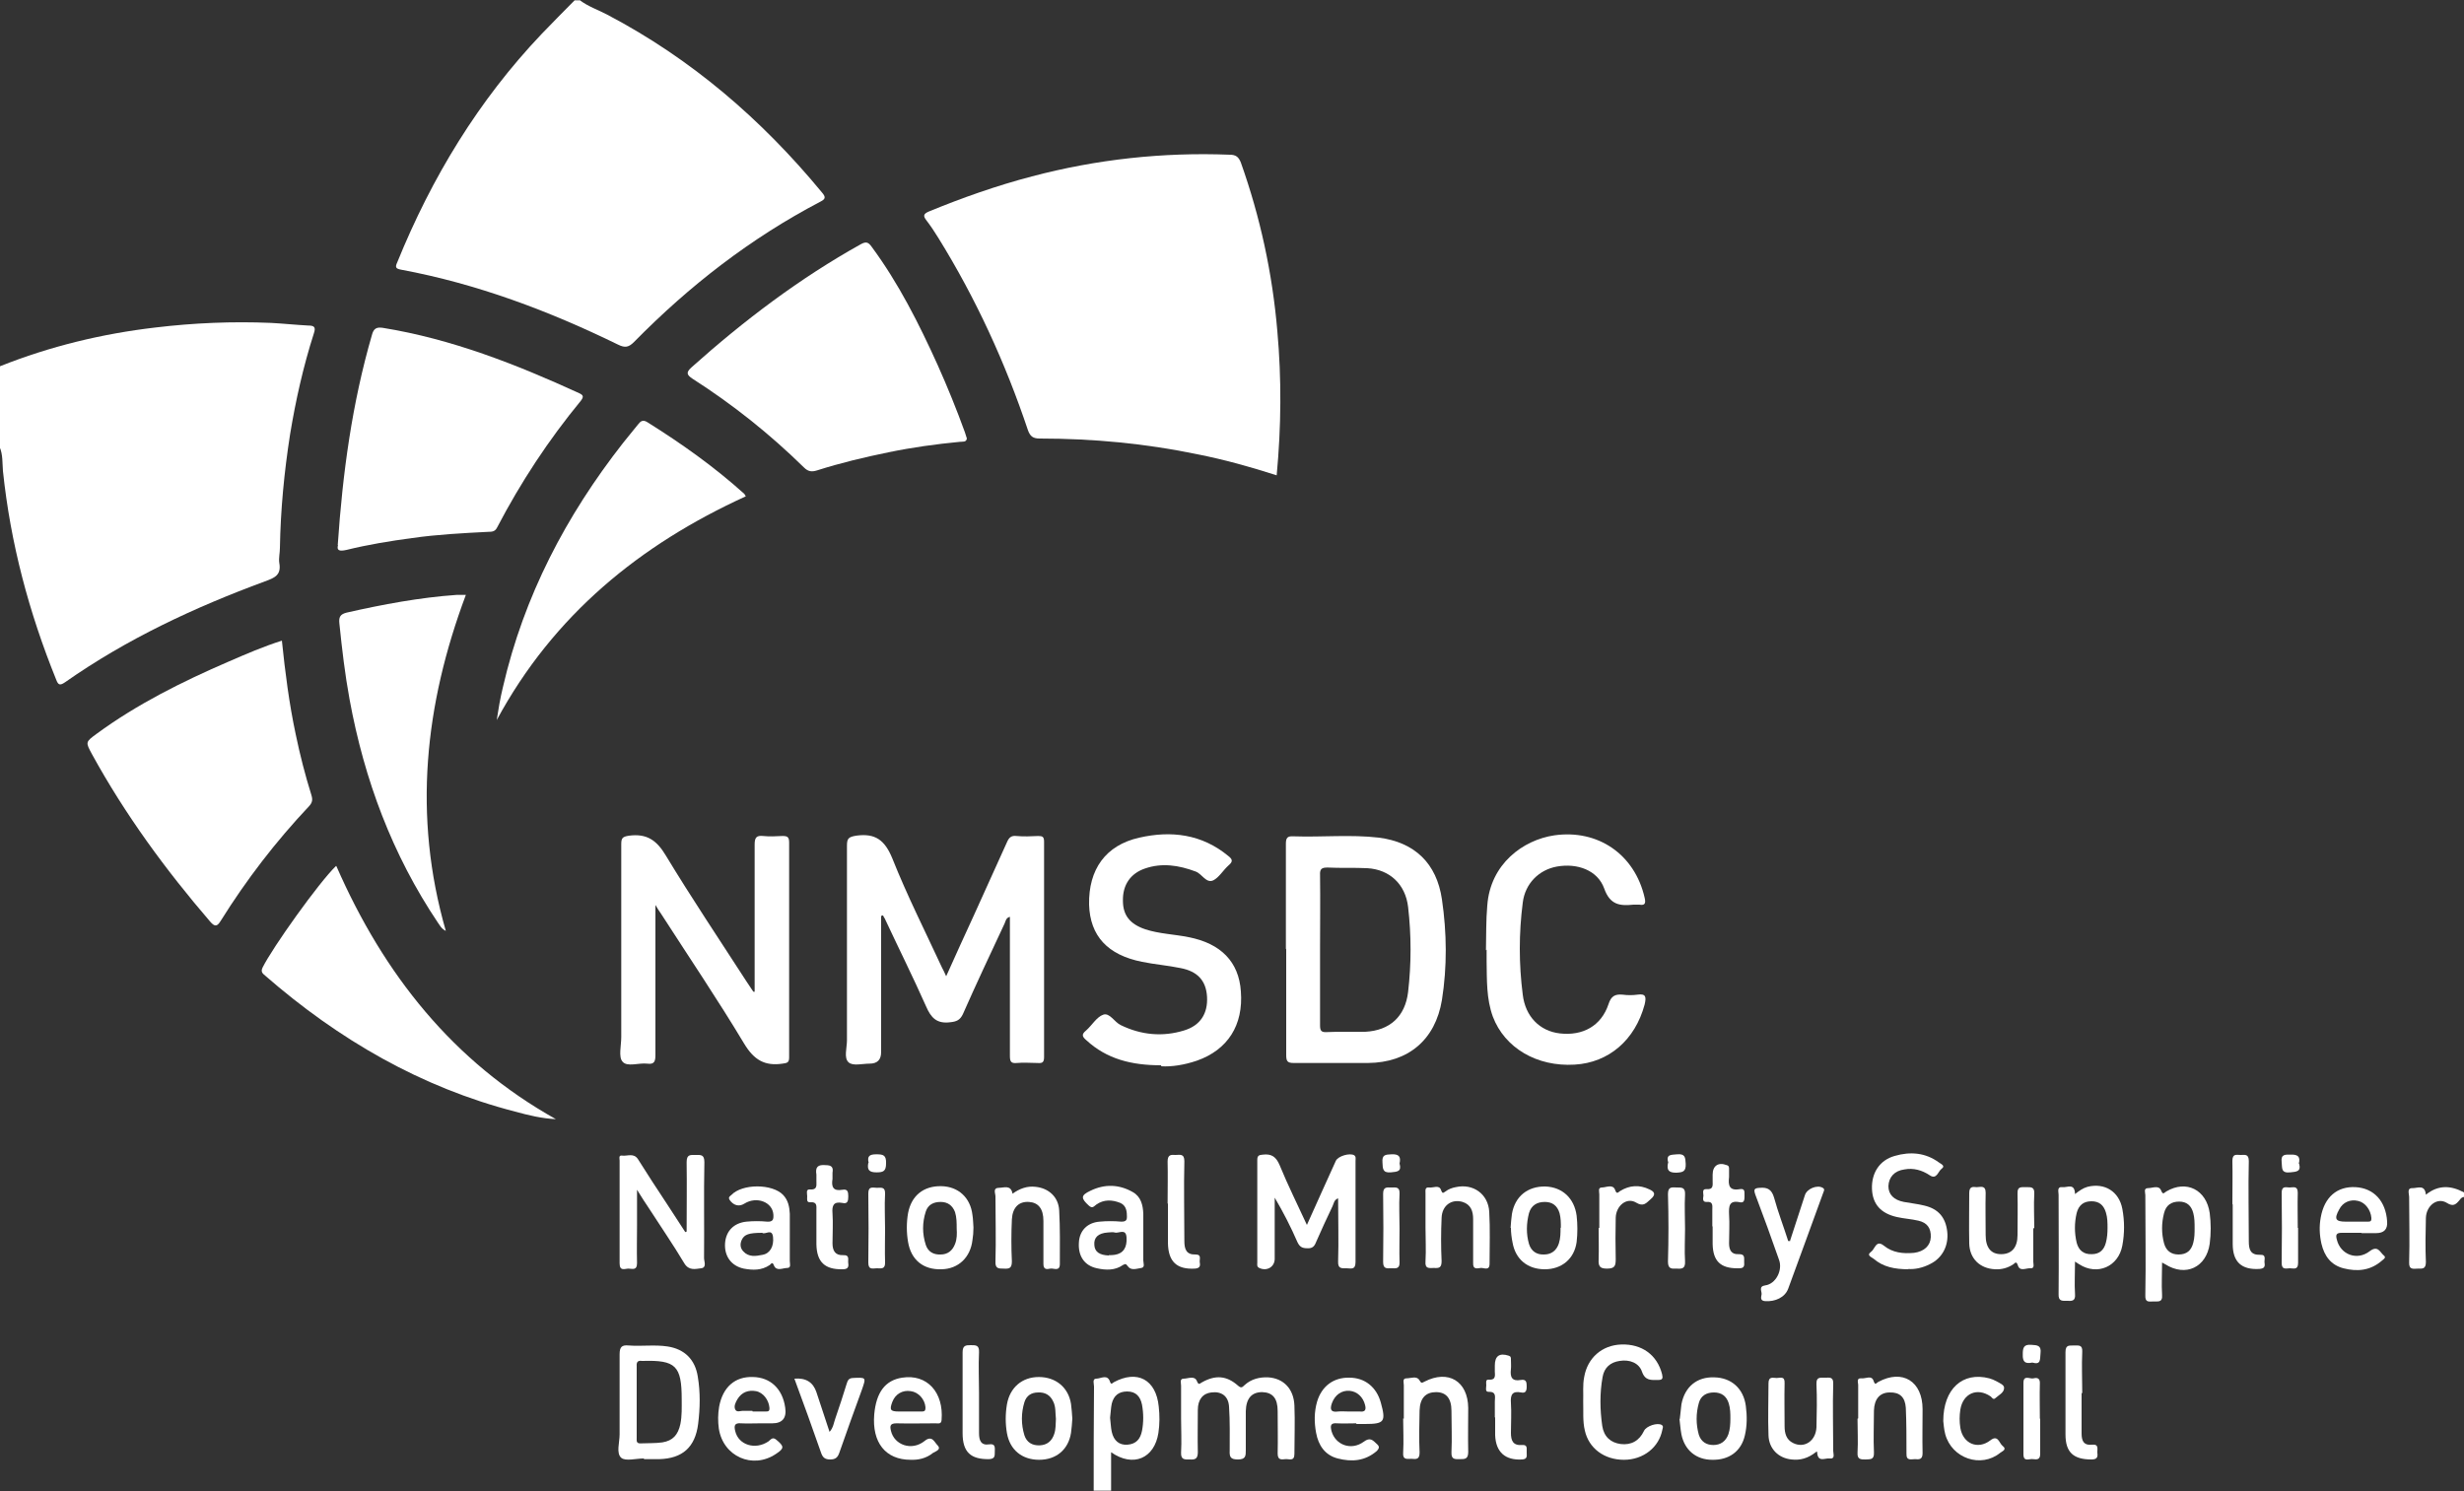 <svg xmlns="http://www.w3.org/2000/svg" xmlns:xlink="http://www.w3.org/1999/xlink" viewBox="0 0 75 45.39"><rect x="0" y="0" width="75" height="45.39" fill="#333333" stroke="none"/><defs><style>.e{fill:none;}.f{fill:#fff;}.g{clip-path:url(#d);}</style><clipPath id="d"><rect class="e" width="75" height="45.39"></rect></clipPath></defs><g id="a"></g><g id="b"><g id="c"><g class="g"><g><path class="f" d="M0,11.15c1.53-.61,3.11-.99,4.73-1.18,1.17-.14,2.34-.19,3.52-.14,.38,.02,.75,.06,1.13,.08,.19,0,.24,.05,.17,.25-.32,1-.55,2.03-.72,3.06-.18,1.15-.29,2.3-.31,3.46,0,.15-.04,.31-.02,.45,.07,.38-.14,.46-.44,.57-2.14,.79-4.2,1.75-6.08,3.07-.16,.11-.21,.08-.27-.08C.88,18.64,.32,16.54,.09,14.34c-.02-.24,0-.5-.1-.73v-2.47H0Z"></path><path class="f" d="M17.64,0c.26,.2,.57,.3,.85,.45,2.55,1.34,4.69,3.18,6.53,5.41,.12,.14,.11,.2-.05,.28-2.12,1.11-3.99,2.56-5.67,4.27-.16,.16-.27,.19-.49,.08-2.11-1.03-4.29-1.85-6.6-2.28-.16-.03-.19-.07-.12-.22,1.05-2.59,2.48-4.94,4.4-6.96,.33-.34,.66-.68,1-1.02h.16Z"></path><path class="f" d="M33.29,45.39c0-1.06,0-2.12,.01-3.18,0-.08-.06-.24,.07-.24,.14,0,.34-.15,.42,.1,.03,.09,.07,.04,.11,.01,.72-.39,1.29-.08,1.37,.74,.03,.27,.03,.53-.01,.8-.12,.78-.77,1.06-1.44,.59v1.17h-.53Zm.5-2.22c.02,.15,.02,.29,.05,.42,.06,.27,.23,.41,.48,.39,.26-.02,.39-.17,.44-.42,.05-.26,.05-.53,0-.8-.05-.24-.18-.4-.45-.4-.26,0-.41,.13-.47,.37-.03,.14-.03,.28-.05,.42h0Z"></path><path class="f" d="M75,36.44c-.07,0-.11,.06-.14,.1-.11,.13-.19,.2-.38,.08-.29-.18-.63,.08-.64,.46-.01,.44-.02,.89,0,1.34,0,.22-.11,.2-.24,.2-.13,0-.28,.05-.27-.19,.02-.67,0-1.34,0-2,0-.09-.08-.27,.11-.26,.15,0,.37-.12,.4,.2,.38-.31,.77-.28,1.16-.07v.16h0Z"></path><path class="f" d="M38.86,14.47c-.81-.26-1.6-.48-2.41-.64-1.58-.33-3.19-.48-4.8-.48-.2,0-.29-.06-.36-.25-.69-2.06-1.59-4.02-2.73-5.86-.11-.18-.23-.36-.36-.53-.11-.14-.09-.2,.07-.27,1.02-.42,2.07-.79,3.14-1.07,1.97-.52,3.98-.74,6.02-.66,.18,0,.27,.06,.34,.24,.59,1.66,.96,3.37,1.11,5.13,.13,1.45,.12,2.9-.02,4.39h0Z"></path><path class="f" d="M8.58,19.5c.1,.97,.22,1.91,.42,2.85,.13,.63,.29,1.25,.48,1.86,.04,.13,.03,.22-.07,.33-1.01,1.07-1.91,2.24-2.69,3.49-.11,.18-.18,.19-.32,.03-1.36-1.58-2.59-3.26-3.6-5.1-.2-.37-.2-.37,.14-.62,1.24-.91,2.61-1.59,4.02-2.2,.53-.23,1.06-.46,1.63-.64h0Z"></path><path class="f" d="M10.28,16.6c.15-2.22,.44-4.33,1.04-6.4,.05-.19,.13-.25,.33-.22,2.1,.34,4.06,1.11,5.98,1.99,.13,.06,.14,.11,.05,.23-.98,1.19-1.83,2.48-2.55,3.86-.06,.12-.15,.13-.26,.13-.78,.04-1.56,.08-2.33,.19-.67,.09-1.34,.2-1.99,.36-.22,.05-.31,.02-.26-.15h0Z"></path><path class="f" d="M29.43,13.35c-.02,.12-.13,.09-.21,.1-.73,.07-1.46,.17-2.18,.32-.73,.15-1.45,.32-2.17,.55-.16,.05-.27,.04-.4-.09-1.04-1.02-2.17-1.92-3.39-2.7-.18-.12-.2-.19-.04-.34,1.6-1.43,3.3-2.72,5.17-3.76,.15-.08,.22-.06,.32,.08,.82,1.11,1.44,2.34,2.01,3.6,.3,.67,.58,1.36,.83,2.05,.02,.06,.04,.12,.06,.19h0Z"></path><path class="f" d="M26.82,27.91v4.12q0,.35-.35,.35c-.22,0-.51,.08-.64-.04-.15-.13-.05-.44-.05-.67,0-1.97,0-3.95,0-5.92,0-.22,.04-.27,.28-.31,.58-.08,.87,.13,1.1,.69,.45,1.13,1,2.22,1.51,3.32,.04,.08,.08,.15,.13,.27,.29-.65,.57-1.26,.85-1.87,.33-.74,.67-1.47,1-2.21,.06-.14,.13-.21,.29-.19,.22,.02,.44,.01,.66,0,.13,0,.18,.02,.18,.17,0,2.19,0,4.37,0,6.56,0,.17-.06,.19-.2,.18-.21,0-.42-.02-.63,0-.19,.02-.21-.06-.21-.23,0-1.3,0-2.61,0-3.91v-.31c-.12,.03-.13,.13-.16,.2-.43,.92-.86,1.83-1.27,2.76-.09,.19-.2,.23-.39,.25-.4,.05-.58-.13-.73-.48-.4-.9-.84-1.78-1.26-2.68-.02-.03-.04-.06-.05-.09h-.05v.02Z"></path><path class="f" d="M22.97,30.18v-1.58c0-.96,0-1.93,0-2.89,0-.22,.06-.28,.26-.26,.19,.02,.39,.01,.58,0,.15,0,.21,.02,.21,.2,0,2.18,0,4.36,0,6.54,0,.16-.06,.17-.2,.19-.54,.08-.87-.11-1.17-.61-.81-1.35-1.69-2.65-2.54-3.97-.04-.06-.08-.11-.16-.25v.35c0,1.4,0,2.8,0,4.21,0,.2-.03,.3-.25,.27-.26-.03-.61,.11-.75-.06-.13-.14-.04-.49-.04-.75,0-1.96,0-3.91,0-5.87,0-.19,.04-.23,.24-.26,.54-.07,.84,.14,1.12,.61,.78,1.29,1.62,2.54,2.44,3.81,.07,.11,.15,.22,.22,.33h.05Z"></path><path class="f" d="M14.18,18.11c-1.25,3.34-1.62,6.72-.61,10.23-.14-.07-.18-.17-.24-.25-1.39-2.07-2.24-4.35-2.69-6.8-.14-.76-.23-1.53-.31-2.31-.02-.19,.02-.28,.22-.33,1.1-.25,2.22-.46,3.35-.54,.08,0,.17,0,.27,0h0Z"></path><path class="f" d="M10.24,26.37c1.44,3.29,3.55,5.95,6.68,7.7-.43-.02-.84-.12-1.24-.23-2.87-.74-5.37-2.19-7.61-4.14-.07-.06-.14-.11-.08-.24,.3-.61,1.72-2.6,2.24-3.1h0Z"></path><path class="f" d="M22.7,15.11c-3.22,1.47-5.85,3.61-7.58,6.81,.03-.16,.05-.33,.08-.49,.03-.17,.07-.35,.11-.52,.64-2.77,1.92-5.21,3.65-7.42,.15-.19,.31-.38,.47-.58,.07-.09,.14-.14,.27-.06,1.04,.65,2.04,1.36,2.95,2.18,.02,.02,.03,.04,.05,.08h0Z"></path><path class="f" d="M39.14,28.9c0-1.07,0-2.14,0-3.21,0-.19,.05-.24,.23-.23,.87,.03,1.74-.06,2.6,.04,1.09,.14,1.76,.78,1.92,1.88,.15,1.02,.16,2.05,0,3.06-.2,1.22-1.03,1.91-2.25,1.92-.75,0-1.51,0-2.26,0-.19,0-.23-.05-.23-.24,0-1.08,0-2.16,0-3.24h0Zm1.04,.01c0,.77,0,1.53,0,2.3,0,.16,.03,.22,.2,.21,.39-.02,.79,0,1.18-.01,.74-.04,1.21-.46,1.3-1.21,.1-.86,.1-1.73,0-2.59-.08-.69-.56-1.14-1.24-1.18-.4-.02-.81,0-1.21-.02-.18,0-.24,.04-.23,.23,.01,.76,0,1.52,0,2.27h0Z"></path><path class="f" d="M35.34,32.43c-.9,0-1.65-.19-2.27-.76-.13-.11-.16-.18-.01-.3,.18-.16,.32-.41,.52-.48,.2-.07,.34,.23,.54,.32,.62,.3,1.27,.36,1.92,.16,.5-.15,.73-.52,.7-1.03-.03-.48-.28-.77-.81-.87-.39-.08-.78-.11-1.17-.19-1.05-.21-1.58-.79-1.61-1.74-.02-1.07,.5-1.81,1.53-2.04,.97-.22,1.9-.11,2.71,.56,.13,.1,.14,.17,.01,.28-.17,.15-.29,.37-.47,.46-.22,.1-.34-.2-.54-.27-.51-.19-1.02-.27-1.54-.09-.44,.15-.68,.5-.67,.98,0,.44,.21,.71,.68,.87,.43,.14,.88,.15,1.32,.24,.98,.19,1.53,.75,1.59,1.65,.08,1.03-.4,1.78-1.34,2.11-.38,.13-.77,.19-1.08,.17h0Z"></path><path class="f" d="M45.23,28.93c.01-.46,0-.91,.04-1.36,.09-1.27,1.09-2,2.04-2.14,1.33-.19,2.45,.58,2.75,1.9,.04,.17,.01,.24-.16,.21-.06,0-.12,0-.18,0-.4,.04-.71,.02-.89-.49-.2-.56-.82-.78-1.44-.67-.55,.1-.97,.52-1.04,1.1-.12,.93-.12,1.87,0,2.8,.08,.67,.52,1.11,1.13,1.18,.7,.08,1.26-.23,1.48-.89,.08-.25,.2-.31,.43-.29,.15,.02,.3,.02,.45,0,.27-.04,.27,.08,.22,.3-.29,1.08-1.09,1.77-2.13,1.83-1.15,.07-2.13-.51-2.49-1.46-.2-.55-.18-1.12-.19-1.69,0-.12,0-.23,0-.35h0Z"></path><path class="f" d="M39.78,37.29c.31-.68,.59-1.32,.88-1.95,.07-.15,.43-.25,.56-.17,.06,.04,.04,.11,.04,.17,0,1.03,0,2.05,0,3.08,0,.25-.14,.19-.27,.19-.15,0-.27,.02-.26-.21,.02-.63,0-1.27,0-1.92-.13,.05-.13,.16-.17,.24-.17,.36-.34,.72-.5,1.09-.05,.13-.11,.2-.27,.19-.15,0-.23-.04-.3-.19-.2-.46-.43-.91-.69-1.35v1.86c0,.25-.24,.39-.47,.28-.08-.04-.06-.1-.06-.16,0-1.05,0-2.09,0-3.13,0-.13,.05-.15,.17-.16,.26-.03,.4,.06,.51,.32,.25,.61,.54,1.19,.83,1.82h0Z"></path><path class="f" d="M20.9,37.47c0-.7,.01-1.39,0-2.09,0-.24,.11-.22,.27-.22s.27-.02,.27,.22c-.02,.97,0,1.95-.01,2.92,0,.1,.09,.29-.09,.31-.17,.02-.37,.08-.51-.15-.34-.57-.72-1.12-1.08-1.68-.11-.16-.21-.32-.36-.56v1.1c0,.38-.01,.75,0,1.13,0,.24-.15,.17-.26,.17-.11,0-.27,.09-.27-.16,0-1.05,0-2.09,0-3.13,0-.06-.04-.17,.08-.15,.16,.02,.35-.09,.48,.11,.29,.46,.58,.91,.88,1.36,.19,.29,.37,.57,.56,.86l.05-.03h0Z"></path><path class="f" d="M35.95,43.17c0-.33,0-.66,0-.99,0-.08-.05-.21,.08-.21s.33-.1,.4,.07c.06,.15,.09,.07,.16,.04,.41-.23,.75-.2,1.09,.1,.11,.1,.14,.04,.21-.02,.2-.18,.45-.24,.71-.23,.47,.03,.78,.35,.8,.86,.02,.49,0,.98,0,1.47,0,.24-.16,.15-.27,.16-.12,.01-.24,.04-.24-.17,.01-.43,0-.86,0-1.29,0-.39-.15-.57-.47-.58-.32,0-.49,.19-.5,.58,0,.39,0,.79,0,1.18,0,.18,0,.29-.24,.29-.22,0-.26-.07-.25-.27,0-.45,.01-.89-.02-1.34-.02-.32-.23-.47-.54-.43-.26,.03-.41,.22-.41,.53,0,.43-.01,.86,0,1.29,0,.21-.09,.23-.25,.22-.14,0-.27,.02-.26-.21,.02-.35,0-.7,0-1.05h0Z"></path><path class="f" d="M19.59,44.4c-.23,0-.55,.09-.68-.02-.16-.14-.05-.47-.05-.71,0-.81,0-1.63,0-2.44,0-.23,.07-.29,.28-.27,.39,.03,.79-.03,1.18,.03,.52,.08,.84,.4,.92,.92,.08,.48,.07,.96,.01,1.44-.09,.71-.48,1.05-1.18,1.07-.16,0-.32,0-.47,0v-.02h0Zm-.21-1.7v1.07c0,.09-.02,.18,.13,.17,.22-.01,.44,0,.65-.03,.32-.05,.48-.23,.55-.56,.05-.25,.04-.5,.04-.75,0-1.02-.18-1.2-1.18-1.17h-.03c-.13-.02-.17,.04-.16,.16,0,.36,0,.73,0,1.09h0Z"></path><path class="f" d="M58.1,38.64c-.43,0-.78-.07-1.07-.32-.06-.05-.23-.1-.08-.21,.12-.08,.15-.38,.39-.19,.27,.22,.59,.25,.92,.22,.31-.04,.5-.22,.51-.48,.01-.27-.11-.44-.38-.5-.21-.05-.43-.06-.65-.11-.49-.11-.74-.39-.76-.85-.02-.49,.23-.88,.69-1.01,.48-.14,.94-.1,1.35,.2,.05,.04,.21,.1,.08,.19-.11,.08-.15,.34-.36,.2-.24-.16-.5-.23-.77-.18-.31,.04-.48,.24-.49,.51,0,.25,.16,.42,.47,.48,.21,.04,.42,.06,.62,.11,.43,.1,.65,.36,.7,.79,.05,.43-.15,.81-.52,.99-.23,.12-.48,.17-.68,.15h0Z"></path><path class="f" d="M65.81,38.43c0,.35-.02,.67,0,.99,.02,.25-.14,.19-.27,.2-.13,0-.25,.04-.24-.19,.02-1.02,0-2.04,0-3.05,0-.07-.06-.21,.08-.21,.14,0,.33-.1,.4,.07,.06,.15,.09,.07,.16,.03,.61-.36,1.22-.05,1.32,.66,.04,.31,.04,.62,0,.93-.1,.72-.73,1.02-1.35,.63-.03-.02-.06-.03-.11-.06h0Zm.99-1.05c0-.15,0-.3-.04-.45-.06-.23-.2-.35-.43-.35-.24,0-.4,.11-.46,.35-.08,.31-.08,.62,0,.92,.06,.22,.21,.34,.44,.34,.25,0,.39-.12,.45-.36,.04-.15,.04-.3,.04-.45h0Z"></path><path class="f" d="M48.19,42.67c.01-.25-.02-.5,.03-.75,.1-.58,.54-.97,1.13-.99,.63-.02,1.09,.32,1.24,.9,.03,.13,.02,.18-.12,.18-.21,0-.39,.03-.49-.25-.09-.27-.38-.38-.68-.33-.28,.04-.47,.2-.52,.49-.09,.5-.08,1-.01,1.49,.05,.33,.26,.51,.56,.55,.32,.04,.57-.1,.71-.4,.07-.15,.41-.26,.54-.18,.06,.04,.03,.09,.02,.14-.1,.54-.58,.92-1.17,.92-.6,0-1.07-.35-1.19-.89-.07-.29-.04-.59-.05-.88h0Z"></path><path class="f" d="M63.16,38.41c0,.36-.02,.67,0,.98,.02,.22-.09,.22-.25,.21-.14,0-.26,.02-.25-.21,.01-1.01,0-2.01,0-3.02,0-.09-.06-.25,.12-.23,.14,.02,.37-.14,.38,.21,.13-.1,.24-.18,.38-.22,.52-.13,.96,.14,1.06,.67,.07,.37,.07,.75,0,1.12-.12,.64-.76,.92-1.31,.57-.04-.02-.07-.05-.14-.09Zm.99-1.02c0-.16,0-.32-.05-.48-.07-.23-.21-.34-.44-.34-.24,0-.39,.12-.45,.36-.07,.3-.07,.6,0,.9,.06,.23,.21,.36,.46,.35,.23,0,.37-.12,.43-.35,.04-.15,.05-.3,.05-.45h0Z"></path><path class="f" d="M34.8,37.7c0,.22,0,.45,0,.67,0,.08,.06,.21-.06,.23-.14,.02-.31,.09-.41-.05-.06-.08-.07-.08-.15-.04-.24,.17-.52,.16-.79,.1-.38-.08-.58-.37-.55-.79,.02-.35,.25-.6,.63-.63,.22-.02,.44-.02,.66,0,.15,0,.18-.05,.17-.19,0-.16-.04-.31-.2-.38-.25-.1-.5-.11-.73,.05-.08,.06-.12,.13-.23,.03-.24-.22-.25-.31,.05-.45,.43-.21,.87-.2,1.29,.04,.25,.14,.31,.4,.32,.66,0,.25,0,.5,0,.75h0Zm-1.05,.51c.06,0,.12,0,.18-.01,.26-.04,.38-.22,.36-.53-.02-.29-.24-.11-.36-.15-.06-.02-.14,0-.21,0-.29,.02-.43,.15-.41,.38,.01,.21,.16,.31,.44,.32h0Z"></path><path class="f" d="M24.04,37.7c0,.23,0,.46,0,.69,0,.08,.05,.21-.08,.21-.13,0-.32,.11-.4-.07-.05-.14-.09-.05-.13-.02-.25,.17-.52,.16-.79,.11-.38-.08-.6-.38-.57-.78,.03-.37,.27-.61,.65-.65,.21-.02,.42-.02,.63,0,.18,.01,.2-.07,.19-.22-.03-.38-.51-.56-.88-.33-.17,.11-.34,.05-.45-.11-.05-.08,0-.11,.05-.15,.33-.35,1.25-.35,1.58,0,.15,.16,.19,.36,.2,.57,0,.25,0,.5,0,.75h0Zm-.83-.17c-.42,0-.55,.05-.63,.21-.06,.13-.05,.25,.04,.35,.17,.19,.39,.15,.59,.11,.23-.04,.35-.26,.32-.54-.03-.28-.24-.06-.33-.13h0Z"></path><path class="f" d="M27.72,44.44c-.77,0-1.18-.53-1.11-1.38,.06-.67,.33-1.04,.85-1.12,.76-.12,1.27,.45,1.2,1.29-.01,.13-.1,.1-.18,.1-.4,0-.79,.01-1.19,0-.19,0-.21,.07-.17,.23,.1,.43,.63,.62,1.02,.31,.23-.19,.3,.03,.39,.12,.14,.14-.05,.19-.13,.24-.21,.17-.45,.22-.7,.21h0Zm-.08-1.47c.14,0,.28,0,.42,0,.1,0,.11-.04,.11-.13-.02-.24-.21-.46-.45-.49-.25-.04-.47,.09-.56,.33-.09,.24-.06,.29,.2,.29h.29Z"></path><path class="f" d="M23.14,43.33c-.19,0-.39,.01-.58,0-.21-.02-.22,.08-.18,.24,.1,.42,.61,.58,1.01,.31,.07-.05,.12-.15,.24-.05,.24,.2,.25,.26-.01,.43-.71,.48-1.61,.08-1.74-.77-.03-.22-.03-.44,.01-.67,.11-.59,.48-.92,1.03-.9,.53,.01,.9,.36,.98,.93,.05,.32-.09,.48-.39,.48h-.37Zm-.23-.36h.39c.08,0,.13,0,.12-.12-.02-.23-.19-.46-.41-.5-.23-.04-.43,.03-.56,.24-.06,.1-.12,.22-.07,.32,.05,.1,.17,.03,.26,.04,.09,0,.17,0,.26,0h0Z"></path><path class="f" d="M41.28,43.33c-.19,0-.39,.01-.58,0-.21-.02-.21,.08-.17,.24,.12,.42,.6,.6,.98,.32,.2-.15,.28-.04,.4,.07,.09,.08,.07,.13,0,.21-.36,.31-.76,.34-1.19,.23-.39-.1-.59-.4-.66-.78-.06-.32-.06-.64,.03-.95,.14-.47,.5-.74,.98-.73,.48,0,.83,.29,.96,.76,.16,.58,.11,.65-.48,.65h-.26Zm-.23-.36c.11,0,.23,0,.34,0,.16,.02,.2-.05,.16-.2-.06-.24-.24-.41-.47-.43-.25-.02-.45,.13-.54,.38-.07,.2-.02,.28,.19,.25,.1-.01,.21,0,.31,0h0Z"></path><path class="f" d="M30.82,36.34c.22-.16,.45-.24,.7-.21,.4,.04,.7,.31,.72,.72,.03,.54,.02,1.09,.02,1.63,0,.24-.19,.12-.29,.14-.1,.02-.21,.04-.21-.14,0-.44,0-.87,0-1.31,0-.37-.15-.56-.44-.58-.31-.02-.5,.17-.52,.53-.02,.43-.02,.86,0,1.28,0,.21-.08,.23-.25,.22-.16,0-.26,0-.25-.22,.02-.66,0-1.32,0-1.98,0-.09-.09-.26,.11-.26,.15,0,.36-.1,.41,.18h0Z"></path><path class="f" d="M54.49,37.76c.15-.46,.3-.92,.45-1.38,.06-.19,.37-.32,.54-.22,.07,.04,.04,.09,.02,.14-.36,.98-.71,1.96-1.07,2.93-.1,.27-.4,.4-.7,.38-.17-.01-.12-.13-.11-.21,.01-.09-.1-.24,.11-.27,.32-.04,.54-.46,.42-.78-.23-.66-.47-1.32-.72-1.98-.06-.17-.03-.2,.14-.21,.24-.02,.36,.06,.43,.3,.12,.44,.29,.88,.43,1.32h.06Z"></path><path class="f" d="M42.73,43.19c0-.34,0-.68,0-1.02,0-.08-.05-.21,.08-.21,.13,0,.31-.08,.39,.05,.06,.1,.07,.1,.16,.05,.72-.37,1.32-.02,1.33,.8,0,.45-.01,.89,0,1.34,0,.22-.1,.22-.25,.22-.15,0-.27,.02-.26-.21,.02-.42,0-.84,0-1.26,0-.38-.16-.57-.47-.57-.31,0-.49,.18-.5,.56-.01,.43-.02,.86,0,1.28,0,.22-.11,.2-.25,.19-.13,0-.27,.04-.25-.19,.02-.35,0-.7,0-1.04h0Z"></path><path class="f" d="M71.89,37.53c-.2,0-.4,0-.61,0-.17,0-.19,.06-.15,.21,.11,.45,.61,.65,1,.35,.25-.19,.31,.03,.43,.13,.08,.06,0,.11-.05,.15-.35,.31-.75,.35-1.18,.24-.38-.1-.58-.37-.67-.75-.06-.27-.07-.53-.02-.8,.11-.62,.5-.95,1.06-.92,.55,.03,.92,.42,.96,1.04,.02,.24-.09,.36-.34,.36h-.45Zm-.25-.34h.42c.08,0,.13,0,.12-.12-.02-.23-.18-.46-.4-.51-.24-.06-.47,.04-.58,.26-.16,.29-.11,.37,.2,.37h.24Z"></path><path class="f" d="M32.64,43.19c-.01,.14-.02,.29-.04,.43-.08,.51-.45,.82-.97,.82-.52,0-.89-.3-.98-.81-.05-.29-.05-.58,0-.88,.09-.51,.46-.83,.97-.83s.9,.31,.98,.82c.02,.15,.03,.3,.04,.45h0Zm-.5,0c-.02-.18,0-.36-.08-.52-.09-.2-.25-.29-.46-.28-.21,0-.36,.1-.42,.3-.1,.33-.1,.67,0,1,.07,.22,.24,.32,.47,.31,.22-.01,.37-.13,.44-.35,.05-.15,.04-.3,.05-.45h0Z"></path><path class="f" d="M45.98,37.38c.01-.14,.02-.28,.04-.42,.09-.54,.48-.85,1.02-.84,.52,.02,.88,.36,.95,.89,.03,.27,.03,.53,0,.8-.07,.51-.45,.83-.97,.83-.52,0-.89-.3-.98-.81-.03-.15-.05-.3-.05-.45Zm1.53,0c0-.15,0-.3-.04-.45-.07-.23-.22-.34-.45-.34-.23,0-.41,.1-.48,.34-.08,.31-.09,.63,0,.94,.07,.22,.23,.33,.46,.32,.22,0,.38-.12,.45-.34,.05-.16,.05-.31,.05-.48Z"></path><path class="f" d="M51.13,43.2c.02-.15,.03-.3,.05-.45,.1-.53,.47-.84,1-.82,.52,.01,.89,.34,.96,.87,.04,.3,.04,.61-.03,.9-.11,.48-.48,.75-.99,.74-.49,0-.84-.29-.94-.77-.03-.16-.04-.32-.06-.48h0Zm1.54,0c0-.16,0-.32-.05-.48-.07-.22-.22-.33-.45-.33-.23,0-.4,.1-.46,.32-.09,.32-.09,.65,0,.97,.07,.21,.23,.31,.44,.31,.22,0,.38-.11,.46-.33,.05-.15,.06-.31,.06-.47Z"></path><path class="f" d="M29.63,37.38c0,.13-.01,.25-.03,.37-.06,.53-.43,.88-.94,.89-.56,.02-.93-.29-1.02-.83-.05-.29-.05-.59,0-.88,.1-.53,.47-.83,1.01-.82,.52,.01,.89,.35,.95,.88,.02,.12,.02,.25,.03,.37h0Zm-.51,.02c0-.17,0-.34-.05-.5-.08-.21-.23-.31-.44-.31-.21,0-.38,.08-.45,.29-.11,.34-.11,.68,0,1.02,.07,.21,.24,.3,.45,.29,.21,0,.36-.11,.44-.32,.06-.15,.06-.31,.05-.47h0Z"></path><path class="f" d="M61.89,37.39c0,.34,0,.68,0,1.02,0,.08,.05,.21-.09,.2-.13-.01-.32,.11-.38-.09-.05-.15-.09-.06-.14-.03-.17,.11-.35,.16-.55,.15-.46-.02-.78-.32-.79-.79-.01-.51,0-1.02,0-1.53,0-.21,.11-.19,.23-.18,.11,0,.27-.07,.27,.17-.01,.43,0,.86,0,1.29,0,.38,.16,.58,.47,.58,.32,0,.5-.2,.5-.58,0-.42,.01-.84,0-1.26-.01-.25,.14-.19,.27-.2,.14,0,.25-.01,.24,.2-.02,.35,0,.7,0,1.05h0Z"></path><path class="f" d="M43.39,37.37v-1.05c0-.08-.02-.18,.1-.17,.13,.02,.31-.09,.37,.07,.05,.14,.07,.09,.14,.05,.09-.07,.2-.11,.31-.13,.53-.12,.99,.21,1.02,.75,.03,.52,.01,1.05,.01,1.58,0,.23-.17,.12-.27,.13-.1,.01-.24,.06-.23-.15,0-.45,0-.89,0-1.34,0-.24-.07-.44-.32-.52-.34-.1-.63,.11-.64,.49-.02,.44-.02,.88,0,1.31,0,.2-.07,.22-.23,.21-.14,0-.28,.04-.26-.2,.02-.35,0-.7,0-1.05Z"></path><path class="f" d="M55.28,44.2c-.25,.2-.49,.26-.75,.23-.4-.04-.69-.33-.7-.74-.02-.53,0-1.05,0-1.58,0-.22,.14-.16,.25-.16s.25-.07,.24,.16c-.01,.44,0,.88,0,1.31,0,.21,.05,.41,.26,.51,.34,.17,.69-.06,.71-.48,.01-.44,.02-.88,0-1.31-.01-.25,.14-.19,.27-.2,.13,0,.25-.03,.24,.19-.02,.68,0,1.36,0,2.04,0,.09,.07,.25-.11,.23-.14-.02-.37,.14-.38-.21h0Z"></path><path class="f" d="M56.56,43.18c0-.34,0-.68,0-1.02,0-.07-.06-.21,.09-.2,.13,.02,.32-.11,.38,.08,.05,.15,.08,.06,.14,.03,.74-.4,1.35-.02,1.35,.83,0,.45-.01,.89,0,1.34,0,.2-.11,.19-.23,.18-.12,0-.27,.06-.26-.17,0-.46,0-.93-.02-1.39-.02-.33-.19-.48-.49-.47-.3,0-.47,.2-.48,.55,0,.43-.02,.86,0,1.28,.01,.23-.12,.2-.26,.21-.14,0-.25,0-.24-.2,.02-.35,0-.69,0-1.04h0Z"></path><path class="f" d="M24.18,41.97c.35-.03,.57,.11,.67,.41,.13,.4,.26,.79,.4,1.21,.12-.13,.13-.29,.18-.42,.12-.34,.23-.69,.34-1.04,.03-.09,.05-.17,.18-.18,.42-.02,.42-.03,.28,.37-.23,.63-.46,1.27-.68,1.9-.05,.15-.12,.21-.28,.21s-.23-.06-.28-.21c-.26-.75-.53-1.49-.81-2.25h0Z"></path><path class="f" d="M59.15,43.26c0-.98,.59-1.51,1.4-1.3,.07,.02,.15,.05,.22,.09,.1,.06,.25,.11,.23,.22-.01,.13-.16,.2-.26,.29-.07,.07-.11-.02-.15-.05-.41-.28-.84-.09-.92,.4-.03,.19-.03,.37,0,.56,.08,.48,.53,.67,.91,.38,.24-.19,.27,.09,.38,.17,.14,.11-.02,.16-.08,.21-.58,.47-1.47,.17-1.67-.57-.04-.15-.05-.32-.06-.4h0Z"></path><path class="f" d="M52.12,37.34v-.51c0-.12,.03-.26-.17-.24-.14,.01-.11-.11-.1-.19,0-.08-.05-.21,.09-.2,.22,.02,.19-.12,.19-.25v-.19c0-.27,.17-.39,.43-.29,.07,.02,.07,.07,.07,.12,0,.08,0,.16,0,.24-.03,.25,0,.43,.33,.37,.18-.03,.13,.12,.14,.21,0,.1,0,.22-.14,.19-.33-.07-.34,.12-.33,.37,.02,.29,0,.59,0,.88,0,.2,.07,.34,.28,.33,.23-.01,.17,.13,.18,.26,.02,.18-.09,.17-.21,.17-.51,0-.74-.22-.75-.74,0-.18,0-.36,0-.54h0Z"></path><path class="f" d="M24.85,37.38v-.53c0-.13,.03-.27-.19-.25-.12,.01-.09-.11-.09-.18,0-.08-.05-.22,.08-.21,.26,.02,.19-.16,.2-.29,0-.05,0-.11,0-.16-.04-.24,.05-.31,.28-.29,.18,0,.24,.06,.21,.23,0,.06,0,.13,0,.19-.04,.24,.02,.38,.3,.33,.16-.03,.18,.06,.18,.2s-.02,.24-.18,.2c-.27-.05-.32,.08-.3,.32,.02,.3,0,.61,0,.91,0,.22,.08,.37,.32,.36,.22-.01,.14,.14,.16,.25,.02,.14-.04,.18-.18,.18-.53,.01-.78-.22-.79-.76,0-.16,0-.32,0-.48h0Z"></path><path class="f" d="M45.5,43.15v-.48c0-.14,.06-.31-.2-.3-.1,0-.06-.13-.06-.2,0-.06-.03-.18,.07-.17,.26,.02,.18-.17,.19-.3,0-.04,0-.09,0-.13,0-.29,.14-.39,.42-.3,.07,.02,.07,.06,.07,.12,0,.1,.01,.2,0,.29-.03,.24,.03,.38,.3,.33,.17-.03,.18,.07,.18,.2,0,.13-.03,.21-.17,.18-.26-.05-.33,.06-.31,.32,.02,.3,0,.61,0,.91,0,.23,.06,.39,.33,.37,.2-.02,.14,.13,.15,.23,0,.1,.03,.2-.14,.21-.51,.03-.8-.22-.82-.74,0-.18,0-.36,0-.54h0Z"></path><path class="f" d="M29.8,42.4c0,.41,0,.82,0,1.23,0,.22,.06,.38,.31,.34,.2-.03,.17,.11,.17,.23,0,.13,0,.21-.17,.22-.56,.01-.81-.21-.81-.79,0-.82,0-1.64,0-2.46,0-.21,.09-.22,.25-.22s.26,0,.25,.22c-.02,.41,0,.82,0,1.23h0Z"></path><path class="f" d="M67.95,36.65c0-.44,.01-.88,0-1.31,0-.23,.13-.18,.25-.18,.13,0,.25-.04,.25,.19-.02,.81,0,1.62,0,2.44,0,.25,.05,.42,.35,.41,.2-.01,.11,.16,.13,.25,.02,.12-.02,.17-.16,.18-.54,.03-.81-.21-.81-.76v-1.2h0Z"></path><path class="f" d="M63.36,42.41c0,.41,0,.82,0,1.23,0,.23,.07,.37,.32,.34,.22-.02,.15,.14,.16,.25,.02,.14-.02,.2-.18,.2-.54,0-.79-.21-.79-.76,0-.84,0-1.67,0-2.51,0-.24,.13-.19,.27-.2,.14,0,.25-.02,.24,.19-.02,.42,0,.84,0,1.26h0Z"></path><path class="f" d="M48.68,37.38c0-.34,0-.68,0-1.02,0-.08-.05-.21,.08-.21,.13,0,.33-.11,.4,.07,.05,.15,.09,.08,.15,.04,.29-.18,.59-.2,.9-.05,.15,.07,.2,.15,.04,.29-.14,.12-.22,.25-.45,.11-.28-.17-.61,.09-.62,.46-.01,.42-.01,.84,0,1.26,0,.21-.03,.29-.27,.29-.22,0-.26-.08-.25-.28,.01-.32,0-.64,0-.96h0Z"></path><path class="f" d="M35.54,36.64c0-.43,.01-.86,0-1.28,0-.21,.1-.21,.24-.2,.13,0,.27-.05,.27,.19-.02,.81,0,1.62,0,2.43,0,.25,.06,.42,.34,.41,.2,0,.11,.15,.13,.25,.02,.11-.01,.17-.15,.18-.55,.03-.81-.21-.82-.78v-1.2h0Z"></path><path class="f" d="M51.29,37.41c0,.33-.02,.66,0,.99,.01,.22-.09,.23-.25,.22-.14,0-.27,.03-.27-.21,.02-.69,.02-1.37,0-2.06,0-.24,.13-.2,.27-.2,.16,0,.26,0,.25,.22-.02,.35,0,.69,0,1.04h0Z"></path><path class="f" d="M42.6,37.41c0,.34-.01,.68,0,1.01,.01,.22-.12,.19-.25,.19s-.25,.03-.25-.19c.01-.69,.01-1.39,0-2.08,0-.22,.12-.19,.25-.19s.26-.03,.25,.19c-.02,.36,0,.71,0,1.07h0Z"></path><path class="f" d="M62.1,43.19c0,.36,0,.71,0,1.07,0,.19-.11,.17-.22,.16-.11-.02-.29,.1-.29-.15,0-.72,0-1.44,0-2.17,0-.26,.2-.11,.31-.14,.11-.03,.2,0,.19,.16-.01,.36,0,.71,0,1.07h0Z"></path><path class="f" d="M69.95,37.38c0,.36,0,.71,0,1.07,0,.22-.14,.16-.25,.16-.11,0-.25,.06-.25-.16,.01-.71,.01-1.42,0-2.14,0-.22,.14-.16,.24-.16,.11,0,.25-.06,.25,.16-.01,.36,0,.71,0,1.07h0Z"></path><path class="f" d="M26.94,37.41c0,.34-.01,.68,0,1.01,.01,.23-.12,.19-.25,.19-.12,0-.26,.06-.26-.17,.01-.7,.01-1.41,0-2.11,0-.23,.14-.17,.26-.17,.13,0,.26-.04,.25,.19-.02,.36,0,.71,0,1.07h0Z"></path><path class="f" d="M69.98,35.42c.07,.25-.08,.25-.27,.27-.29,.03-.24-.14-.26-.31-.03-.25,.11-.23,.27-.23,.22-.01,.31,.06,.25,.28h0Z"></path><path class="f" d="M26.44,35.4c-.05-.21,.03-.26,.24-.26s.3,.03,.29,.28c0,.23-.08,.27-.29,.27-.23,0-.29-.08-.25-.29Z"></path><path class="f" d="M42.6,35.42c.07,.25-.07,.25-.27,.27-.25,.02-.24-.12-.25-.3-.02-.24,.09-.24,.27-.25,.22-.01,.3,.06,.25,.28Z"></path><path class="f" d="M61.86,41.48c-.2,.04-.3,0-.29-.25,0-.19,.02-.31,.26-.29,.19,.01,.31,.02,.28,.26-.02,.18,.02,.36-.25,.28Z"></path><path class="f" d="M50.78,35.4c-.08-.27,.09-.24,.27-.26,.24-.02,.25,.09,.26,.29,.01,.24-.09,.26-.29,.27-.23,0-.29-.08-.25-.29h0Z"></path></g></g></g></g></svg>